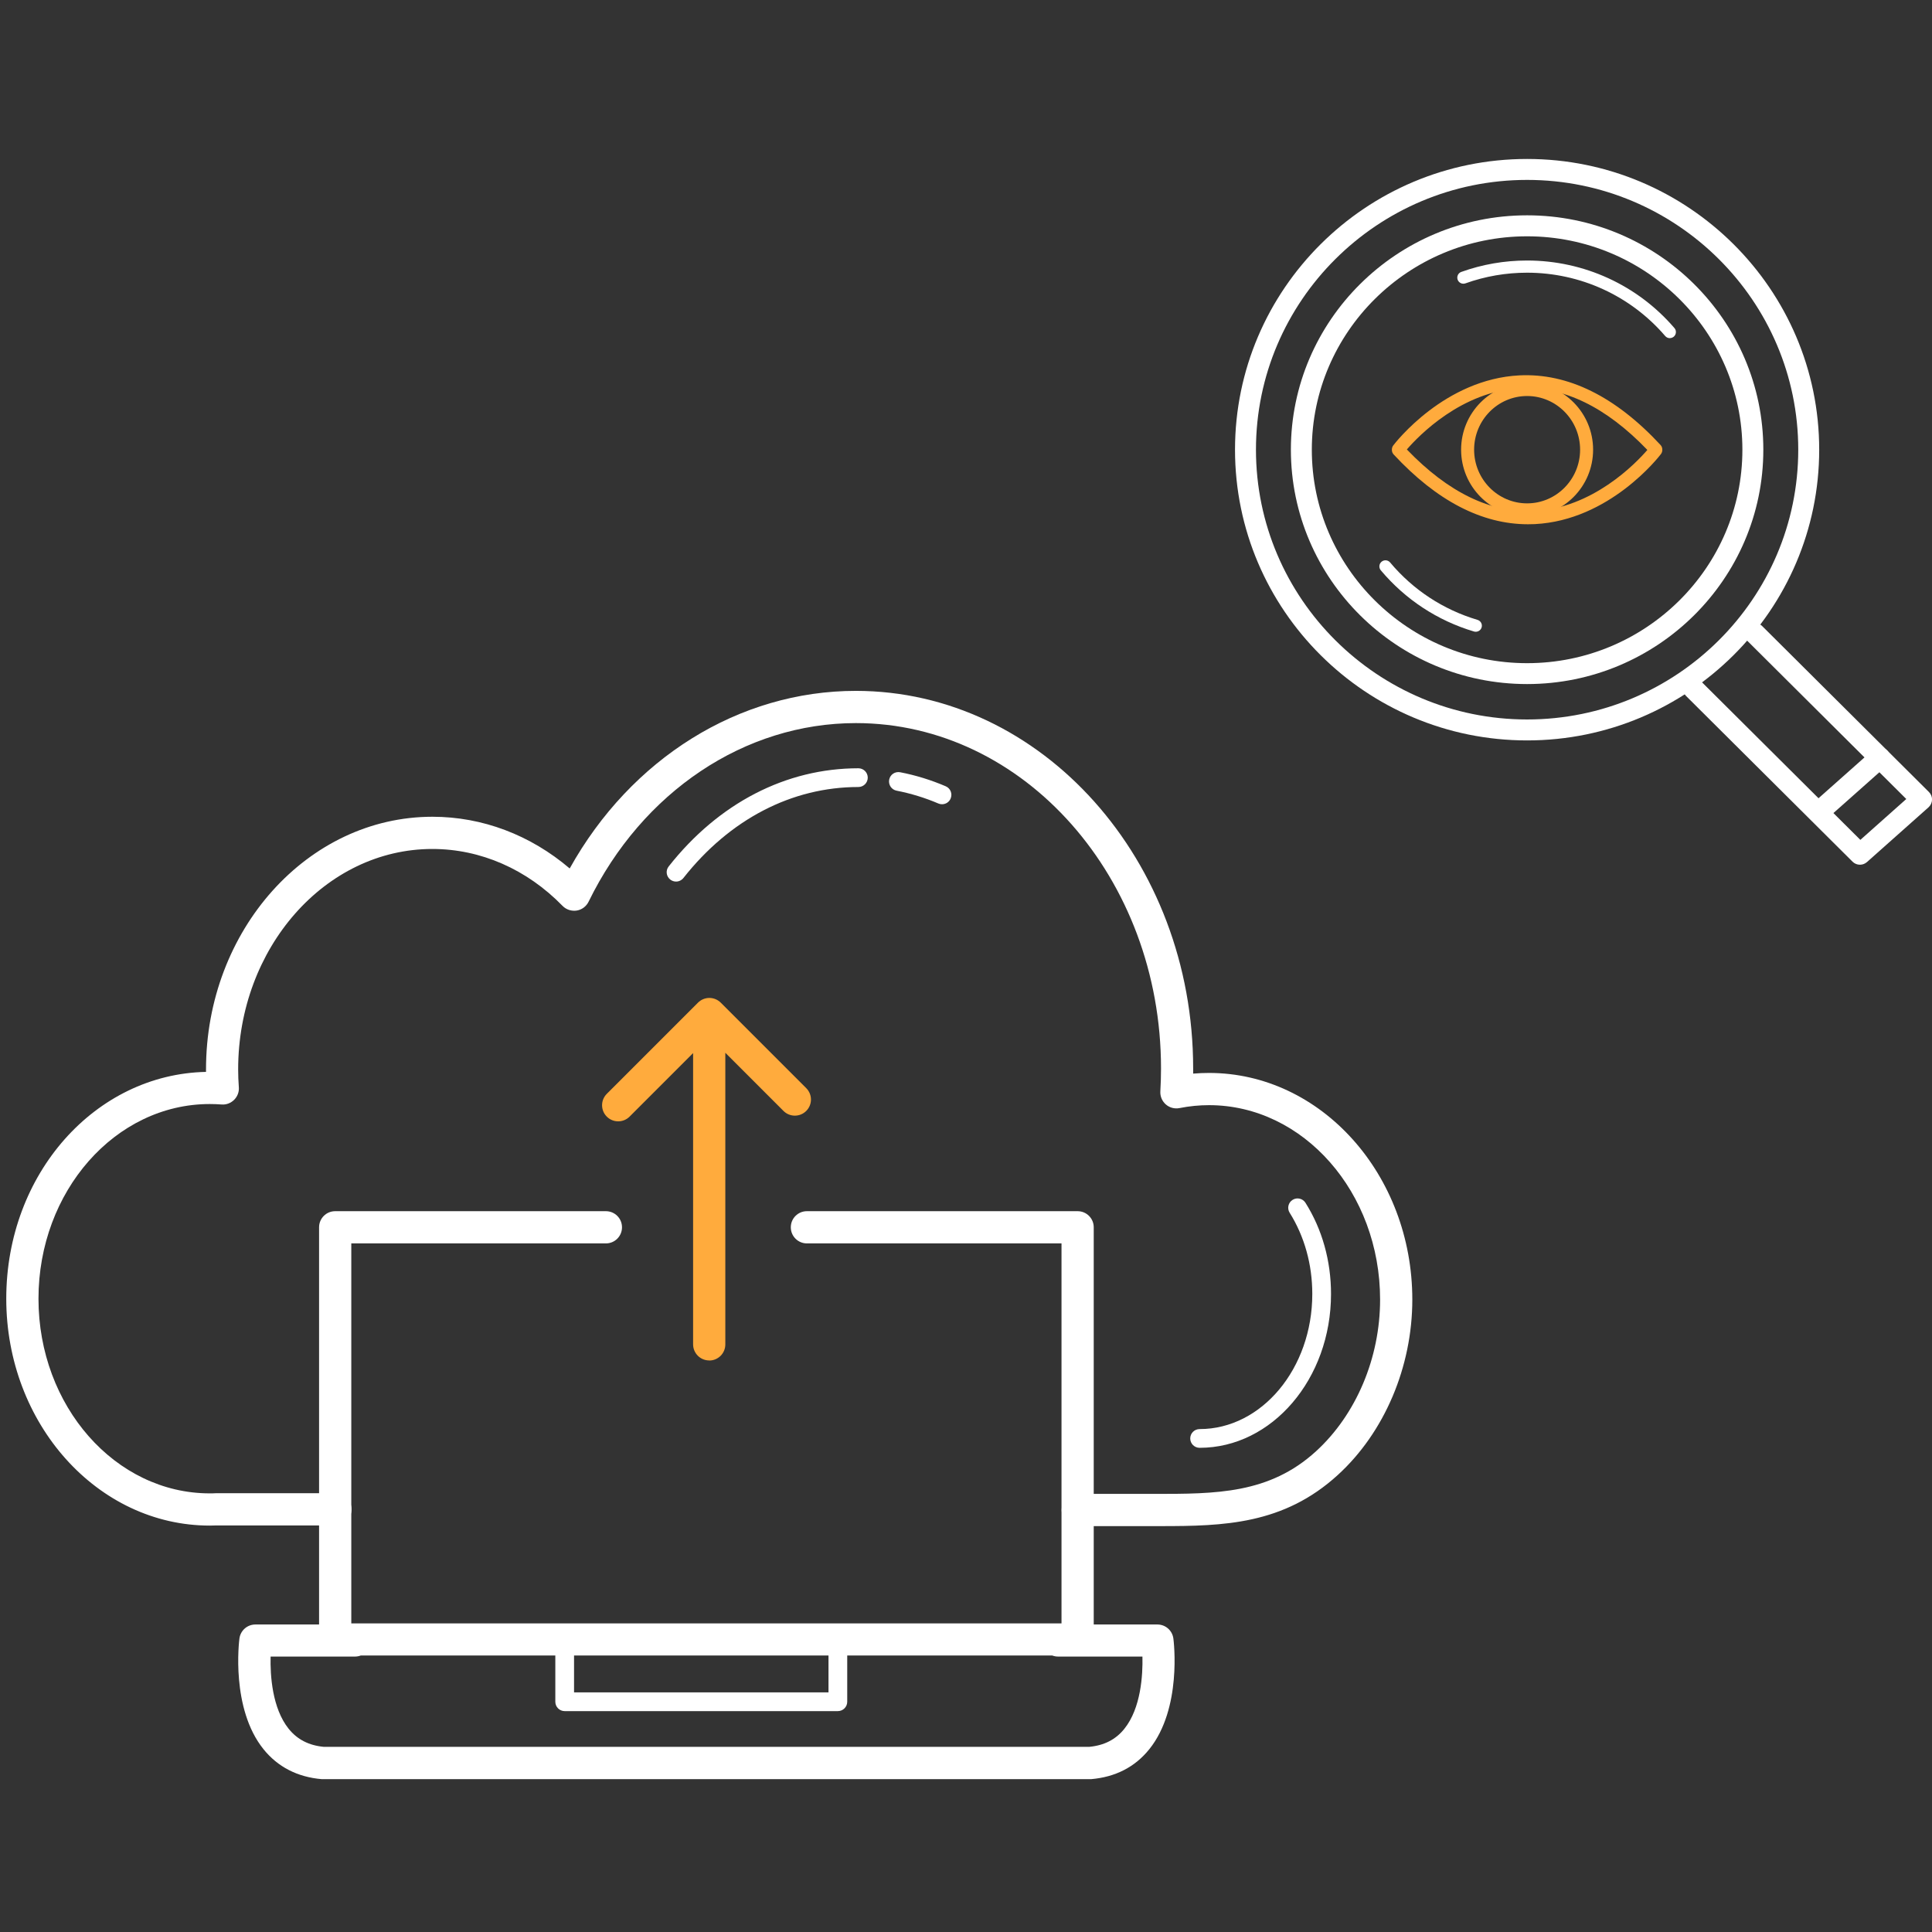 <svg
  width="316"
  height="316"
  viewBox="0 0 316 316"
  fill="none"
  xmlns="http://www.w3.org/2000/svg"
>
  <rect x="0" y="0" width="316" height="316" fill="#333333" stroke="none"/>
  <style>
    svg g {
      transform-origin: center;
      transform-box: fill-box;
    }

    @keyframes arrow {
      0% {
        transform: translateY(0);
      }
      50% {
        transform: translateY(10px);
      }
      100% {
        transform: translateY(0);
      }
    }

    #arrow {
      animation: arrow 1s linear infinite alternate;
    }
  </style>
  <g clip-path="url(#clip0_1865_3320)">
    <path
      d="M189.799 249.613H176.282C174.823 249.613 173.647 248.424 173.647 246.978C173.647 245.532 174.823 244.343 176.282 244.343H188.745C198.843 244.343 207.593 244.368 215.252 237.37C221.809 231.377 225.73 222.111 225.73 212.564C225.73 195.027 213.181 180.761 197.752 180.761C196.147 180.761 194.517 180.92 192.924 181.239C192.115 181.398 191.294 181.178 190.681 180.639C190.069 180.099 189.738 179.315 189.787 178.494C189.86 177.256 189.897 175.994 189.897 174.744C189.897 143.602 167.507 118.27 139.995 118.27C121.821 118.27 105.069 129.471 96.269 147.487C95.89 148.259 95.167 148.799 94.321 148.933C93.475 149.056 92.618 148.786 92.017 148.174C86.171 142.168 78.61 138.859 70.718 138.859C53.206 138.859 38.953 155.037 38.953 174.915C38.953 175.859 38.99 176.815 39.064 177.832C39.125 178.592 38.843 179.339 38.304 179.879C37.765 180.418 37.017 180.712 36.257 180.651C35.608 180.602 34.958 180.577 34.309 180.577C18.855 180.577 6.294 194.855 6.294 212.417C6.294 229.979 18.868 244.257 34.309 244.257C34.627 244.257 34.958 244.257 35.277 244.233C41.698 244.233 48.047 244.233 54.382 244.233H54.86C56.319 244.233 57.495 245.409 57.495 246.868C57.495 248.326 56.319 249.503 54.86 249.503H54.382C48.034 249.503 41.698 249.503 35.35 249.503C35.056 249.503 34.689 249.527 34.309 249.527C15.951 249.527 1.024 232.884 1.024 212.417C1.024 191.95 15.62 175.687 33.696 175.32C33.696 175.185 33.696 175.05 33.696 174.915C33.696 152.132 50.314 133.589 70.73 133.589C78.904 133.589 86.748 136.567 93.181 142.046C103.206 124.042 120.865 113 139.983 113C170.412 113 195.154 140.698 195.154 174.744C195.154 175.025 195.154 175.307 195.154 175.601C196.024 175.528 196.895 175.491 197.752 175.491C216.086 175.491 231 192.122 231 212.564C231 223.558 226.441 234.293 218.806 241.255C209.934 249.356 200.154 249.613 189.799 249.613Z"
      fill="white"
    />
    <path
      d="M196.208 236.806C195.363 236.806 194.676 236.12 194.676 235.274C194.676 234.428 195.363 233.742 196.208 233.742C206.367 233.742 214.64 223.827 214.64 211.645C214.64 206.804 213.353 202.221 210.939 198.36C210.485 197.649 210.706 196.693 211.416 196.252C212.127 195.799 213.083 196.019 213.524 196.73C216.257 201.069 217.703 206.228 217.703 211.645C217.703 225.518 208.059 236.806 196.208 236.806Z"
      fill="white"
    />
    <path
      d="M110.571 144.19C110.24 144.19 109.909 144.08 109.627 143.86C108.966 143.333 108.843 142.377 109.37 141.715C117.532 131.359 128.549 125.66 140.399 125.66C141.245 125.66 141.931 126.346 141.931 127.192C141.931 128.038 141.245 128.724 140.399 128.724C129.505 128.724 119.345 134.006 111.784 143.602C111.478 143.982 111.037 144.19 110.583 144.19H110.571ZM154.076 131.543C153.88 131.543 153.671 131.506 153.475 131.42C151.269 130.476 148.966 129.778 146.649 129.324C145.816 129.165 145.277 128.356 145.436 127.523C145.595 126.689 146.392 126.15 147.238 126.31C149.774 126.8 152.274 127.572 154.676 128.601C155.461 128.932 155.816 129.827 155.485 130.611C155.24 131.2 154.676 131.543 154.076 131.543Z"
      fill="white"
    />
    <path
      d="M178.267 291H52.85C52.777 291 52.703 291 52.617 291C48.647 290.657 45.436 289.002 43.095 286.098C37.74 279.443 39.1 268.462 39.161 267.996C39.333 266.685 40.448 265.704 41.772 265.704H52.188V200.738C52.188 199.279 53.365 198.103 54.823 198.103H99.1C100.559 198.103 101.735 199.279 101.735 200.738C101.735 202.196 100.559 203.373 99.1 203.373H57.458V265.521H173.622V203.373H131.98C130.522 203.373 129.345 202.196 129.345 200.738C129.345 199.279 130.522 198.103 131.98 198.103H176.257C177.715 198.103 178.892 199.279 178.892 200.738V265.704H189.309C190.632 265.704 191.747 266.685 191.919 267.996C191.98 268.462 193.34 279.431 187.985 286.098C185.644 289.015 182.446 290.657 178.463 291C178.389 291 178.316 291 178.23 291H178.267ZM52.973 285.718H178.144C180.608 285.485 182.495 284.517 183.892 282.776C186.613 279.406 186.931 274.002 186.858 270.95H173.071C172.74 270.95 172.409 270.889 172.115 270.778H59.002C58.708 270.889 58.389 270.95 58.046 270.95H44.26C44.186 274.002 44.505 279.394 47.225 282.776C48.635 284.517 50.51 285.485 52.973 285.718Z"
      fill="white"
    />
    <path
      d="M137.042 279.872H92.361C91.515 279.872 90.829 279.186 90.829 278.34V268.327C90.829 267.482 91.515 266.795 92.361 266.795C93.206 266.795 93.892 267.482 93.892 268.327V276.808H135.51V268.327C135.51 267.482 136.196 266.795 137.042 266.795C137.887 266.795 138.574 267.482 138.574 268.327V278.34C138.574 279.186 137.887 279.872 137.042 279.872Z"
      fill="white"
    />
    <g id="arrow">
      <path
        d="M116 222.516C114.542 222.516 113.365 221.339 113.365 219.881V172.243L102.973 182.636C101.944 183.666 100.277 183.666 99.248 182.636C98.218 181.607 98.218 179.94 99.248 178.91L114.162 163.995C114.652 163.505 115.326 163.223 116.025 163.223C116.723 163.223 117.397 163.505 117.887 163.995L131.87 177.979C132.9 179.009 132.9 180.675 131.87 181.705C130.841 182.734 129.174 182.734 128.145 181.705L118.635 172.194V219.893C118.635 221.352 117.458 222.528 116 222.528V222.516Z"
        fill="#FFAB3D"
      />
    </g>
  </g>
  <g clip-path="url(#clip1_1865_3320)">
    <path
      d="M304.21 141.434C303.772 141.434 303.334 141.267 302.999 140.932L275.762 113.822C275.092 113.153 275.092 112.07 275.762 111.4C276.431 110.731 277.514 110.731 278.183 111.4L304.282 137.371L311.794 130.687L285.799 104.82C285.13 104.151 285.13 103.067 285.799 102.398C286.469 101.729 287.552 101.729 288.221 102.398L315.506 129.548C315.841 129.883 316.024 130.337 316.008 130.807C315.992 131.277 315.785 131.723 315.435 132.041L305.357 141.004C305.03 141.291 304.624 141.434 304.218 141.434H304.21Z"
      fill="white"
    />
    <path
      d="M249.775 121.104C223.43 121.104 202 99.777 202 73.552C202 47.326 223.43 26 249.775 26C276.12 26 297.55 47.334 297.55 73.552C297.55 99.769 276.12 121.104 249.775 121.104ZM249.775 29.426C225.318 29.426 205.426 49.222 205.426 73.552C205.426 97.881 225.318 117.678 249.775 117.678C274.232 117.678 294.124 97.881 294.124 73.552C294.124 49.222 274.232 29.426 249.775 29.426Z"
      fill="white"
    />
    <path
      d="M249.775 111.886C228.465 111.886 211.138 94.687 211.138 73.552C211.138 52.417 228.473 35.217 249.775 35.217C271.077 35.217 288.412 52.417 288.412 73.552C288.412 94.687 271.077 111.886 249.775 111.886ZM249.775 38.651C230.361 38.651 214.563 54.313 214.563 73.56C214.563 92.807 230.361 108.469 249.775 108.469C269.189 108.469 284.987 92.807 284.987 73.56C284.987 54.313 269.189 38.651 249.775 38.651Z"
      fill="white"
    />
    <path
      d="M249.775 84.458C243.824 84.458 238.98 79.566 238.98 73.552C238.98 67.537 243.824 62.646 249.775 62.646C255.726 62.646 260.57 67.537 260.57 73.552C260.57 79.566 255.726 84.458 249.775 84.458ZM249.775 64.773C244.995 64.773 241.108 68.708 241.108 73.552C241.108 78.395 244.995 82.331 249.775 82.331C254.555 82.331 258.443 78.395 258.443 73.552C258.443 68.708 254.555 64.773 249.775 64.773Z"
      fill="#FFAB3D"
    />
    <path
      d="M249.918 85.748C242.374 85.748 234.981 81.909 227.947 74.332C227.764 74.133 227.66 73.878 227.66 73.608V73.512C227.66 73.281 227.74 73.05 227.875 72.867C228.21 72.421 236.272 62 248.532 61.395C256.459 61.013 264.226 64.837 271.603 72.787C271.802 73.002 271.898 73.281 271.89 73.56C271.898 73.799 271.826 74.046 271.675 74.253C271.34 74.699 263.278 85.119 251.018 85.725C250.651 85.74 250.285 85.748 249.918 85.748ZM230.106 73.512C236.853 80.546 243.856 83.94 250.898 83.59C260.474 83.127 267.516 75.822 269.444 73.592C262.697 66.557 255.71 63.172 248.652 63.514C239.076 63.976 232.034 71.281 230.106 73.512Z"
      fill="#FFAB3D"
    />
    <path
      d="M241.378 103.33C241.282 103.33 241.187 103.314 241.091 103.291C235.116 101.514 229.851 98.049 225.843 93.277C225.493 92.855 225.549 92.225 225.971 91.875C226.393 91.524 227.022 91.58 227.373 92.002C231.125 96.479 236.064 99.722 241.665 101.387C242.191 101.546 242.493 102.096 242.334 102.621C242.206 103.052 241.808 103.33 241.378 103.33Z"
      fill="white"
    />
    <path
      d="M273.117 55.309C272.838 55.309 272.559 55.189 272.36 54.958C266.712 48.378 258.482 44.602 249.775 44.602C246.309 44.602 242.916 45.191 239.689 46.346C239.171 46.529 238.606 46.267 238.415 45.749C238.231 45.231 238.494 44.657 239.012 44.474C242.454 43.239 246.078 42.61 249.775 42.61C259.064 42.61 267.843 46.633 273.873 53.66C274.232 54.074 274.184 54.703 273.77 55.062C273.579 55.221 273.348 55.301 273.125 55.301L273.117 55.309Z"
      fill="white"
    />
    <path
      d="M297.565 134.455C297.095 134.455 296.625 134.264 296.283 133.882C295.653 133.173 295.717 132.089 296.426 131.46L306.321 122.673C307.03 122.044 308.113 122.107 308.742 122.816C309.372 123.525 309.308 124.609 308.599 125.238L298.705 134.025C298.378 134.312 297.972 134.455 297.565 134.455Z"
      fill="white"
    />
  </g>
  <defs>
    <clipPath id="clip0_1865_3320">
      <rect
        width="230"
        height="178"
        fill="white"
        transform="translate(1 113)"
      />
    </clipPath>
    <clipPath id="clip1_1865_3320">
      <rect
        width="114"
        height="115.434"
        fill="white"
        transform="translate(202 26)"
      />
    </clipPath>
  </defs>
</svg>
